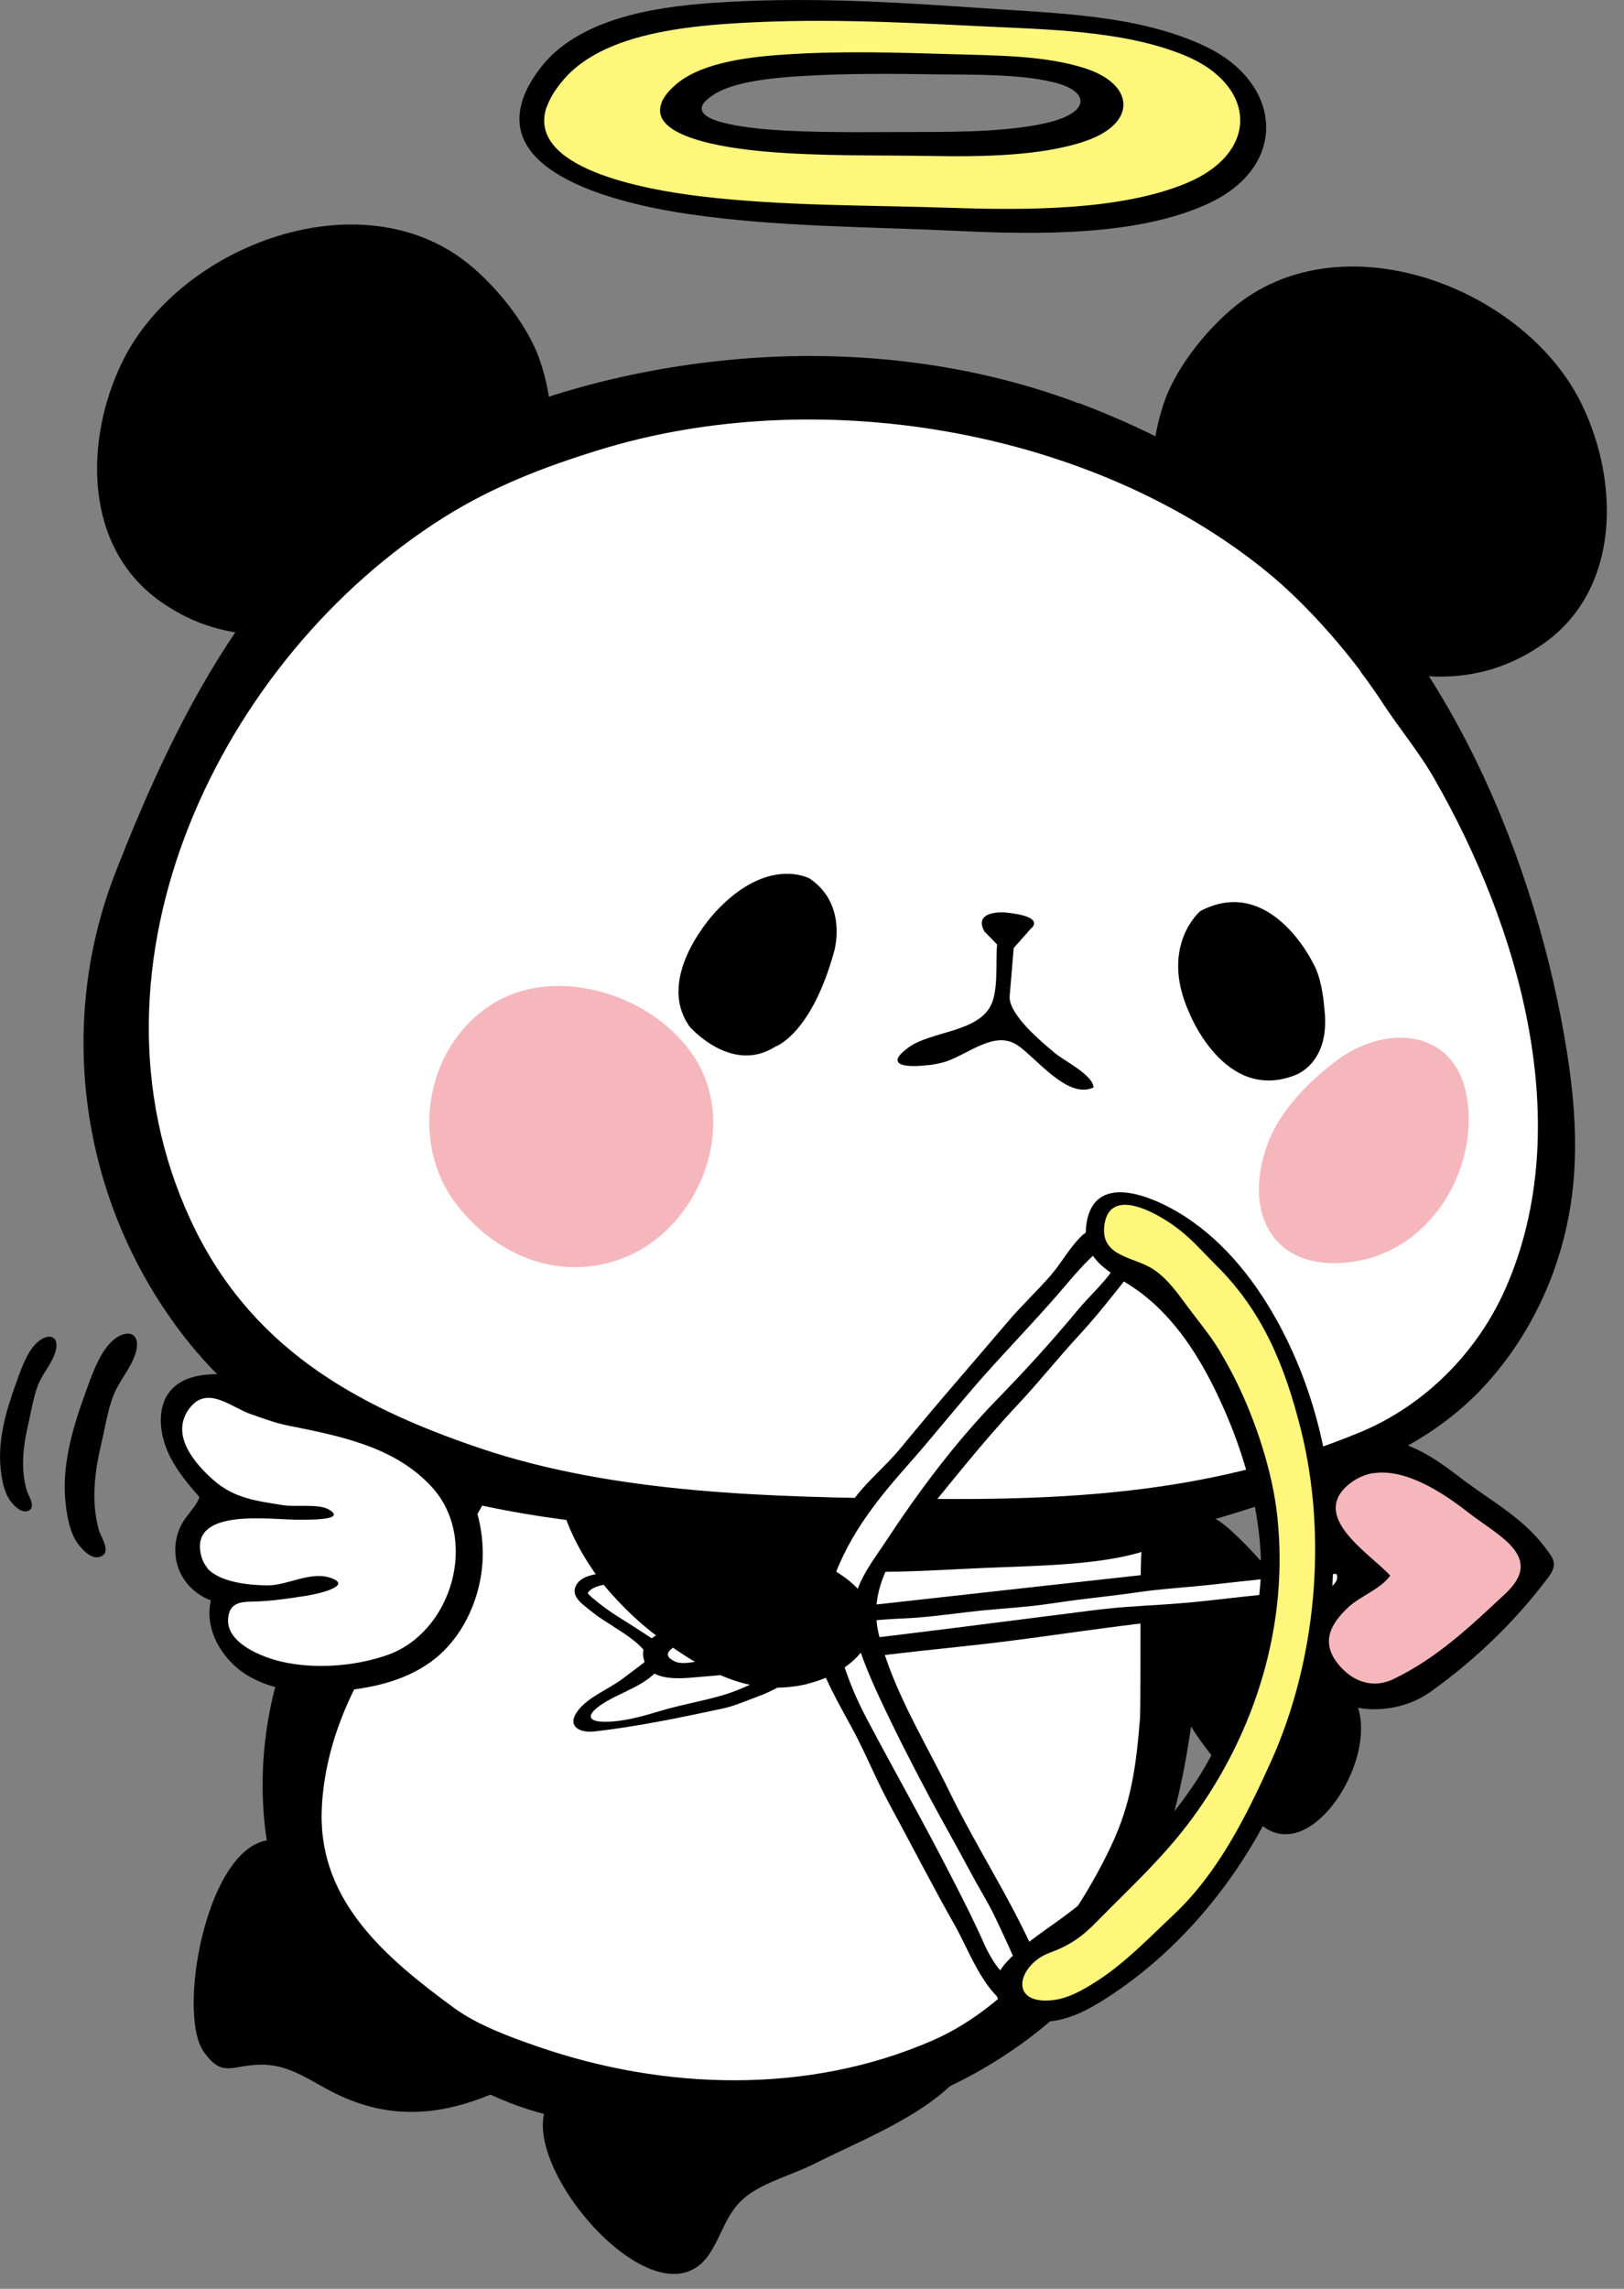 <svg fill="none" height="124" viewBox="0 0 88 124" width="88" xmlns="http://www.w3.org/2000/svg" xmlns:xlink="http://www.w3.org/1999/xlink"><rect x="0" y="0" width="88" height="124" fill="#808080" stroke="none"/><clipPath id="a"><path d="m0 0h87.07v123.2h-87.07z" transform="matrix(-1 0 0 1 87.07 0)"/></clipPath><g clip-path="url(#a)"><path d="m70.93 98.98c2.23-1.36 3.92-5.83 1.96-7.54-1.33-1.16-4.17-.17-5.13 1.02-1.04 1.28-1.21 3.31-.54 4.8 1.03 2.26 2.46 2.48 3.71 1.72z" fill="#000"/><path d="m65.2 87.39c-.03.27-.05.54-.08.79-.46 5.41-1.08 10.61-3.55 15.5-3.57 7.05-12.18 11.52-19.96 11.9-3.65.18-7.2-.12-10.79-.76-3.18-.56-5.46-1.87-8.21-3.51-1-.6-2.01-1.24-2.87-2.03-2.42-2.23-3.85-3.97-4.78-7.25-.95-3.34-.95-6.94-.13-10.31.78-3.2 3.65-6.14 5.41-8.87 1.4-2.15 3.24-5.24 5.79-6.21 2.31-.88 5.43.77 7.67 1.48 5.39 1.71 10.61 1.65 16.21 2.11 2.89.24 5.8.14 8.68.52 1.45.19 4.86.75 5.88 1.88 1.07 1.18.89 3.16.73 4.76z" fill="#000"/><path d="m18.46 93.2c-.62 1.63-.99 3.34-1.03 5.01-.11 4.85 3.53 7.9 7.17 10.57 1.25.92 3.06 1.59 4.55 2.1 6.82 2.36 14.62 2.61 21.37-.33 4.36-1.89 7.73-6.39 9.7-10.57 1.09-2.31 1.35-4.35 1.55-6.85.06-.77-.01-9.02.09-9.05-2.28.69-5.46.74-7.88.84-2.71.1-5.41.33-8.13.2-3.39-.16-6.75-.77-10.01-1.72-3.09-.9-6.05-2.69-9.36-2.4-.1 0-1.83 3.36-2.11 3.72-.85 1.12-1.82 2.14-2.75 3.19-1.31 1.48-2.42 3.32-3.16 5.29z" fill="#fff"/><path d="m72.5 90.55c.83 1.24 1.36 2.14.2 3.8-.63.9-1.82 2.88-2.84 3.39-1.13.56-1.77.04-2.7-.93-1.8-1.86-3.3-3.92-4.1-6.38-.83-2.54-.62-11.46 3.7-7.46 2.11 1.95 3.59 4.1 5.06 6.53.23.39.47.73.69 1.06" fill="#000"/><path d="m79.11 36.6c1.53-.16 3.05-.69 4.53-1.73 4.18-2.95 4.11-8.76 2.08-12.95-3-6.2-12.5-9.92-18.39-5.64-1.69 1.23-3.57 3.52-4.25 5.52-1.38 4.03-.53 8.35 3.29 10.53s8.33 4.74 12.74 4.27z" fill="#000"/><path d="m13.22 34.32c-1.53-.17-3.05-.69-4.52-1.73-4.19-2.95-4.12-8.76-2.09-12.95 3-6.2 12.5-9.91 18.39-5.64 1.69 1.23 3.57 3.52 4.25 5.51 1.38 4.04.54 8.36-3.29 10.54-3.82 2.17-8.34 4.73-12.74 4.27z" fill="#000"/><path d="m58.45 21.85c-6.05-2.29-12.74-2.98-19.15-2.33-5.4.54-11.2 2.06-15.96 4.72-8.89 4.94-13.52 13.9-17.08 23.02-3.35 8.58-1.76 18.37 4.01 25.52 7.2 8.93 19.99 9.9 30.73 10.36 6.95.3 13.86 1.16 20.79.07 2.49-.39 4.84-1.11 7.24-1.92 4.29-1.44 8.45-2.9 11.55-6.36 2.9-3.23 4.54-7.43 4.74-11.75.1-2.06-.08-4.09-.4-6.11-1.62-10.31-6.52-22.3-14.99-28.87-3.46-2.68-7.37-4.82-11.46-6.36" fill="#000"/><path d="m73.73 36.37c-1.47-1.95-3.32-3.95-5.03-5.35-9.59-7.85-24.53-10.29-36.31-6.62-2.98.92-5.7 1.98-8.29 3.6-12.15 7.61-20.19 24.27-13.77 38.1 3.17 6.83 8.81 10.03 15.62 12.34 7.43 2.52 15.95 2.67 23.79 2.76 8.51.1 16.06-.34 23.97-3.61 3.47-1.44 6.33-4.3 7.86-7.76 3.91-8.84.74-19.64-3.83-27.61-.82-1.45-1.93-2.77-2.85-4.18-.35-.54-.74-1.09-1.17-1.66" fill="#fff"/><path d="m68.86 61.55c-.07.15-.13.3-.18.45-1.37 3.72.31 7 4.68 6.35 4.09-.6 6.71-4.86 6.15-8.76-.55-3.87-4.43-4.21-7.22-2.03-1.33 1.03-2.7 2.39-3.43 3.99z" fill="#f5b7bc"/><path d="m24.66 65.15c2.06 2.77 5.64 4.42 9.22 2.96 3.69-1.5 5.81-6.23 4.25-9.88-1.72-4.02-7.74-6.25-11.54-3.78-3.53 2.29-4.38 7.4-1.93 10.7z" fill="#f5b7bc"/><path d="m17.96 91.65c.16-.01.32-.02.47-.04 1.85-.16 3.74-.61 5.18-1.78 1.67-1.36 2.58-3.65 2.55-5.77-.02-1.42-.44-3.11-1.36-4.24-.92-1.14-2.4-1.86-3.68-2.52-1.19-.62-2.4-1.24-3.66-1.71-1.32-.5-2.64-.57-3.98-.91-1.66-.41-4.32-.49-4.72 1.72-.15.87.08 1.78.48 2.57.41.79.99 1.48 1.57 2.14-.18.49-.58.85-.86 1.29-.47.73-.58 1.68-.3 2.51s.96 1.5 1.78 1.79c-.39 1.62.67 3.34 2.12 4.15 1.32.74 2.88.88 4.4.8" fill="#000"/><path d="m11.23 84.96c.69.77 2.27.92 3.25.93 1.14.01 2.38-.82 3.51-.38 1.1.42-.8.85-1.32.93-1.02.16-1.98.31-3 .33-.68.01-1.25.08-1.31.94-.09 1.32 1.85 2.07 2.88 2.31 1.82.42 3.97.26 5.73-.35 3.52-1.22 5.01-6.3 2.42-9.12-2.03-2.21-5.06-2.77-7.84-3.33-.69-.14-1.35-.4-1.99-.62-1.04-.36-2.35-1.59-3.31-.28-1.03 1.4.26 2.93 1.31 3.86 1.15 1.01 2.34 1.13 3.81 1.37.65.1 1.88-.09 2.43.22 1.09.62-1.22.56-1.68.56-1.39.02-5.93-.7-5.21 1.98.07.26.18.46.33.64" fill="#fff"/><path d="m43.88 47.6s-2.24-1.26-5.07 1.76c0 0-3.39 3.52-1.44 6.26 0 0 2.26 2.61 4.65 1.08 0 0 1.93-.64 3.17-5.12 0 0 .79-2.55-1.31-3.98z" fill="#000"/><path d="m71.14 52.16s-2.31-4.8-6.1-2.8c0 0-2.22 1.87-.62 5.46 0 0 1.89 4.9 5.7 3.45 0 0 2.02-.6 1.64-3.65 0 0-.09-1.58-.62-2.46z" fill="#000"/><path d="m50.29 57.7c-1.14.15-2.47.05-1.02-.98 1.19-.84 3.65-.8 4.4-2.21.45-.84.27-2.39.36-3.34l-.69-.71c-.63-1.15 1.09-1.03 1.09-1.03 2.34.22 1.43.88 1.43.88l-.93 1.05-.22 2.62c-.05.99 1.72 2.46 2.45 3.07.53.44 2.04 1.17 2.1 1.86-1.39.68-3.11-1.6-4.12-2.28-1.21-.81-2.55.4-3.82.86-.23.08-.61.17-1.01.22" fill="#000"/><path d="m28.27 5.56c.17-.57.48-1.18.99-1.85 2.02-2.66 6.05-3.32 9.31-3.55 4.97-.35 9.71-.06 14.62.28 4.01.28 8.59.35 12.22 2.12 4.09 2 4.42 6.46.06 8.47-3.84 1.78-9.34 1.68-13.6 1.48-4.81-.23-9.71-.21-14.47-.9-3.49-.5-10.29-2.02-9.12-6.06m14.02 1.6c2.53.13 5.15.07 7.72.08 2.27 0 5.22-.04 7.31-.56 2.38-.6 2.3-1.81.16-2.3-1.9-.44-4.34-.41-6.49-.43-2.62-.04-5.15-.06-7.81.09-1.75.1-3.92.33-5.06 1.08-.29.18-.48.35-.57.51-.72 1.11 2.89 1.45 4.74 1.54" fill="#000"/><path d="m29.63 5.79c.16-.46.46-.96.94-1.51 1.9-2.19 5.66-2.76 8.7-2.98 4.64-.33 9.05-.12 13.62.11 3.74.19 8.01.21 11.37 1.62 3.79 1.59 4.06 5.23-.01 6.91-3.6 1.48-8.72 1.45-12.69 1.32-4.48-.15-9.05-.09-13.48-.61-3.25-.38-9.58-1.56-8.46-4.86m12.66 1.37c2.53.13 5.15.07 7.72.08 2.27 0 5.22-.04 7.31-.56 2.38-.6 2.3-1.81.16-2.3-1.9-.44-4.34-.41-6.49-.43-2.62-.04-5.15-.06-7.81.09-1.75.1-3.92.33-5.06 1.08-.29.18-.48.35-.57.51-.72 1.11 2.89 1.45 4.74 1.54" fill="#fff67c"/><path d="m35.85 5.55c.11-.26.31-.55.64-.85 1.29-1.24 3.8-1.59 5.82-1.73 3.09-.22 6.03-.13 9.07-.04 2.49.08 5.33.05 7.56.82 2.51.87 2.67 2.9-.06 3.87-2.4.85-5.82.88-8.46.83-2.98-.05-6.02.02-8.97-.24-2.16-.19-6.36-.8-5.59-2.66m6.75 1.53c2.4.12 4.89.07 7.32.07 2.16 0 4.95-.03 6.94-.53 2.25-.57 2.18-1.71.15-2.18-1.8-.42-4.12-.39-6.15-.41-2.49-.04-4.89-.06-7.42.09-1.66.1-3.72.31-4.8 1.02-.27.18-.45.34-.54.48-.68 1.05 2.74 1.37 4.5 1.46z" fill="#000"/><path d="m33.22 88.11c.8.5 1.65 1.06 1.96 1.73-.31.26-.76.6-1.46 1.12-.76.57-1.81.95-2.4 1.71-.64.83.06 1.24.93 1.13 2.33-.27 4.63-.75 6.92-1.24.65-.14 1.29-.43 1.92-.66.6-.21 1.13-.53 1.69-.81.71-.36 1.41-.69 2.07-1.09.37-.22 1.44-.72 1.42-1.24-.02-.63-.96-.9-1.39-1.15-.5-.29-.9-.7-1.38-1.02-1.14-.71-2.45-1.49-3.83-1.44-1.46.05-2.91.03-4.36.14-.93.07-3.67-.48-4.13.68-.23.58.47 1 .93 1.38.29.24.69.49 1.11.75" fill="#000"/><path d="m32.15 86.6c.82.73 1.8 1.25 2.71 1.86.7.47 1.52.86.98 1.74-.67 1.11-2.29 1.47-3.3 2.18-.77.54-.72.91.3.9.95-.01 1.95-.29 2.85-.56 1.17-.36 2.36-.55 3.51-.89.99-.29 2.02-.84 2.99-1.29.86-.4 2.03-.7 2.69-1.42 1.02-1.11-1.97-2.01-2.7-2.33-.82-.37-1.61-.88-2.52-1-1.17-.17-2.47-.05-3.65-.02-.87.02-3.75-.26-4.17.55.1.1.2.19.3.29" fill="#fff"/><path d="m37.09 89.29c-.32.03-1.42-.04-1.6.27-.23.41.26.4.53.44.75.11 1.58-.23 2.32-.32 1.35-.16 2.71-.25 4.07-.37.79-.07 2.69 0 3.24-.59-.49-.54-2.15-.02-2.83.03-.95.07-1.91.16-2.87.24s-1.91.18-2.87.28" fill="#000"/><path d="m47.45 86.93c-2.74.3-5.47.61-8.21.91-1.13.12-5.21.29-4.25 2.33.48 1.02 2.23.73 3.15.66 1.61-.12 3.2-.35 4.8-.55 3.05-.4 6.11-.76 9.18-1.08 2.9-.3 5.73-.74 8.61-1.11 2.53-.32 5.07-.62 7.62-.84 1.2-.1 2.51-.04 3.67-.32 1.1-.26 2.25-.22 3.37-.46.57-.13 1.49-.38 1.83-.91.48-.77-.63-1.27-1.26-1.44-.6-.16-1.24-.15-1.87-.14-3.51.09-6.85.75-10.31 1.14-5.44.6-10.88 1.2-16.33 1.81z" fill="#000"/><path d="m42.58 88.43c-.57.07-1.14.13-1.71.2-1.15.15-2.28-.08-3.42.22-.47.13-1.97.67-.86 1.17.47.21 1.38-.07 1.88-.15.91-.14 1.82-.24 2.73-.39 1.16-.19 2.31-.31 3.47-.44 4.42-.49 8.85-1.08 13.24-1.63.71-.09 1.41-.19 2.11-.26 1.3-.14 2.64-.18 3.93-.29 1.94-.15 3.85-.46 5.77-.56.83-.04 1.67-.03 2.51-.06 1.24-.04 3.29.13 4.23-.82-.42-.68-1.52-.28-2.15-.19-.89.12-1.83 0-2.72.06-2.01.11-3.91.34-5.92.56-1.35.15-2.71.22-4.07.42-.9.13-1.79.23-2.7.34-.69.08-1.37.18-2.06.28-1.15.17-2.35.24-3.52.35-1.42.14-2.91.38-4.33.44-1.6.06-3.2.27-4.78.53-.55.09-1.1.16-1.65.23" fill="#fff"/><path d="m79.24 80.14c1.73 1.3 3.42 2.16 4.68 3.96.14.19.28.4.28.64 0 .28-.16.53-.33.75-1.78 2.37-3.92 4.42-6.33 6.15-1.65 1.19-4.14 1.33-5.82.11-2.37-1.72-1.5-4.13.41-5.78.16-.13.33-.3.33-.52 0-.16-.09-.32-.18-.46-1.1-1.66-2.44-3.53-1.05-5.43.65-.89 1.68-1.45 2.77-1.56 2.1-.22 3.71.97 5.23 2.13" fill="#000"/><path d="m74.45 79.81c1.78-.26 3.83 1.13 5.11 2.13 1.62 1.27 4.17 2.39 2.01 4.4-1.91 1.78-3.68 3.48-6.07 4.63-.95.46-1.95.24-2.72-.52-1.27-1.26-.83-2.36.32-3.41.64-.58 1.74-.97 2.23-1.68-1.08-1.19-4.42-3.19-2.21-4.97.42-.33.87-.52 1.33-.59" fill="#f5b7bc"/><path d="m58.76 66.84c.08-.07.16-.13.24-.2.22-.17 1.89-1.31 1.91-1.31 1.56.15 1.74 1.93 1 2.84-1.14 1.39-2.22 2.85-3.44 4.17-1.15 1.24-2.19 2.56-3.34 3.78-1.96 2.09-3.7 4.33-5.52 6.54-1.41 1.71-2.57 3.65-1.97 5.97.78 3 2.45 5.65 3.79 8.4 1.45 2.99 3.29 5.77 4.64 8.81.43.97 1.28 3.31-.76 3.02-1.78-.25-2.77-3.15-3.53-4.48-1.23-2.17-2.37-4.4-3.57-6.61-.78-1.44-1.36-2.93-2.16-4.37-.9-1.62-1.8-3.28-2.18-5.11-.54-2.58.95-5.16 2.45-7.14.75-.99 1.71-1.75 2.5-2.72.98-1.19 1.97-2.37 2.98-3.54.94-1.09 1.9-2.22 2.85-3.33.73-.85 1.55-1.62 2.29-2.47.63-.73 1.08-1.62 1.81-2.26" fill="#000"/><path d="m54.69 107.15c.21.11.42.13.64.02.14-.07-1.46-3.44-1.65-3.79-.35-.65-.74-1.29-1.09-1.95-.73-1.38-1.51-2.73-2.24-4.1-.93-1.75-1.84-3.53-2.68-5.33-.55-1.2-1.37-3-1.44-4.3-.09-1.7.88-2.85 1.76-4.18 1.82-2.76 3.78-5.39 6.11-7.78 1.48-1.52 2.91-3.09 4.26-4.72.74-.9 1.69-1.68 2.25-2.73.47-.88.03-1.35-.87-.69-.9.68-1.7 1.7-2.44 2.55-1.3 1.49-2.66 2.9-3.98 4.38-1.42 1.6-2.76 3.3-4.17 4.89-1.8 2.03-3.36 4.04-4.17 6.67-.41 1.33.27 2.53.65 3.8.34 1.13.77 2.15 1.33 3.21 1.46 2.77 3.01 5.49 4.44 8.28.68 1.32 1.34 2.6 1.94 3.96.19.42.73 1.49 1.35 1.82" fill="#fff"/><path d="m68.28 83.66c-.24-2.78-1.08-5.5-2.27-8.01-.99-2.11-2.3-4.18-4.19-5.61-1.41-1.06-3.33-1.64-2.93-3.85.51-2.81 3.83-1.25 5.31-.29 2.26 1.46 3.96 3.68 5.21 6.04 3.27 6.21 3.56 13.54 1.72 20.23-.61 2.22-1.44 4.38-2.51 6.41-2.04 3.87-4.98 7.3-8.66 9.67-.96.62-2 1.17-3.14 1.27-1.98.17-3.94-1.43-2.26-3.24.83-.89 1.87-1.56 2.86-2.28 3.67-2.68 7.84-6.82 9.2-11.24.86-2.79 1.86-5.63 1.69-8.57 0-.18-.02-.36-.04-.54" fill="#000"/><path d="m66.15 73.29c-.03-.06-.07-.12-.1-.17-.5-.82-1.17-1.61-1.72-2.36-.56-.76-1.2-1.67-2.07-2.13-1.05-.56-2.61-.64-2.42-2.23.27-2.19 2.9-.64 3.85.06.85.62 1.45 1.33 2.19 2.07 2.55 2.51 3.75 5.49 4.61 8.91 1.45 5.8.84 12.56-1.63 18.02-1.35 2.98-2.86 6.01-5.26 8.27-1.34 1.26-2.62 2.61-4.18 3.61-.73.47-1.58.96-2.47 1.03-2.35.2-1.76-1.96-.06-2.58 1.11-.41 1.77-.88 2.59-1.73 1.81-1.84 3.61-3.48 5.14-5.57 3.44-4.7 5.23-10.53 4.59-16.37-.26-2.41-1.18-5.2-2.27-7.38-.25-.5-.5-.96-.79-1.44" fill="#fff67c"/><g fill="#000"><path clip-rule="evenodd" d="m5.49 78.21c.2-.83.32-1.71.63-2.54.3-.83 1.01-1.57 1.24-2.41.32-1.16-.61-1.3-1.37-.52-.69.71-1.1 2-1.42 2.88-.68 1.89-1.26 3.93-1 5.95.08.63.21 1.43.62 2.02.21.3.73.9 1.2.76.72-.21.07-1.06-.04-1.48-.43-1.58-.21-3.17.14-4.67" fill-rule="evenodd"/><path clip-rule="evenodd" d="m1.55 77.07c.15-.65.25-1.33.49-1.98s.79-1.23.97-1.88c.25-.91-.47-1.02-1.07-.41-.54.55-.86 1.56-1.11 2.25-.53 1.47-.98 3.07-.78 4.65.06.49.17 1.12.48 1.57.16.23.57.7.94.6.56-.16.06-.83-.03-1.15-.34-1.23-.17-2.47.11-3.64" fill-rule="evenodd"/><path d="m43.76 91.23c-2.98.7-5.27-.53-7.66-2.22-1.16-.82-2.03-1.62-2.96-2.65-1.27-1.4-2.77-3.92-2.86-5.84 1.59.05 3.51.76 5.13 1.06 2.15.39 4.83.15 6.85.83.61 1.69 2.53 2.21 3.8 3.27 2.64 2.2.6 4.86-2.31 5.54"/><path d="m15.28 99.74c.91.22 2.61 5.26 3.42 6.17 1.43 1.62 3.98 3.24 5.89 4.31 1.45.82 3.43.89 4.66 1.94-3.57 2-7.06 3.23-11.07 1.26-1.46-.72-2.53-1.64-4.22-1.56-1.47.07-1.92.67-2.9-.67-1.61-2.19.35-12.38 4.22-11.45z"/><path d="m40.96 113.21c1.82-.18 3.5-.07 5.33-.48 2-.45 4.07-1.19 6.14-.84-1.58 2.46-5.77 4.05-8.27 5.32-1.16.59-2.7.99-3.71 1.77-1.1.85-1.32 2.12-2.03 3.16-3.06 4.51-12.09-6.78-7.93-8.93 1.23-.64 3.46.15 4.81.17 1.89.02 3.78.02 5.65-.17"/></g></g></svg>